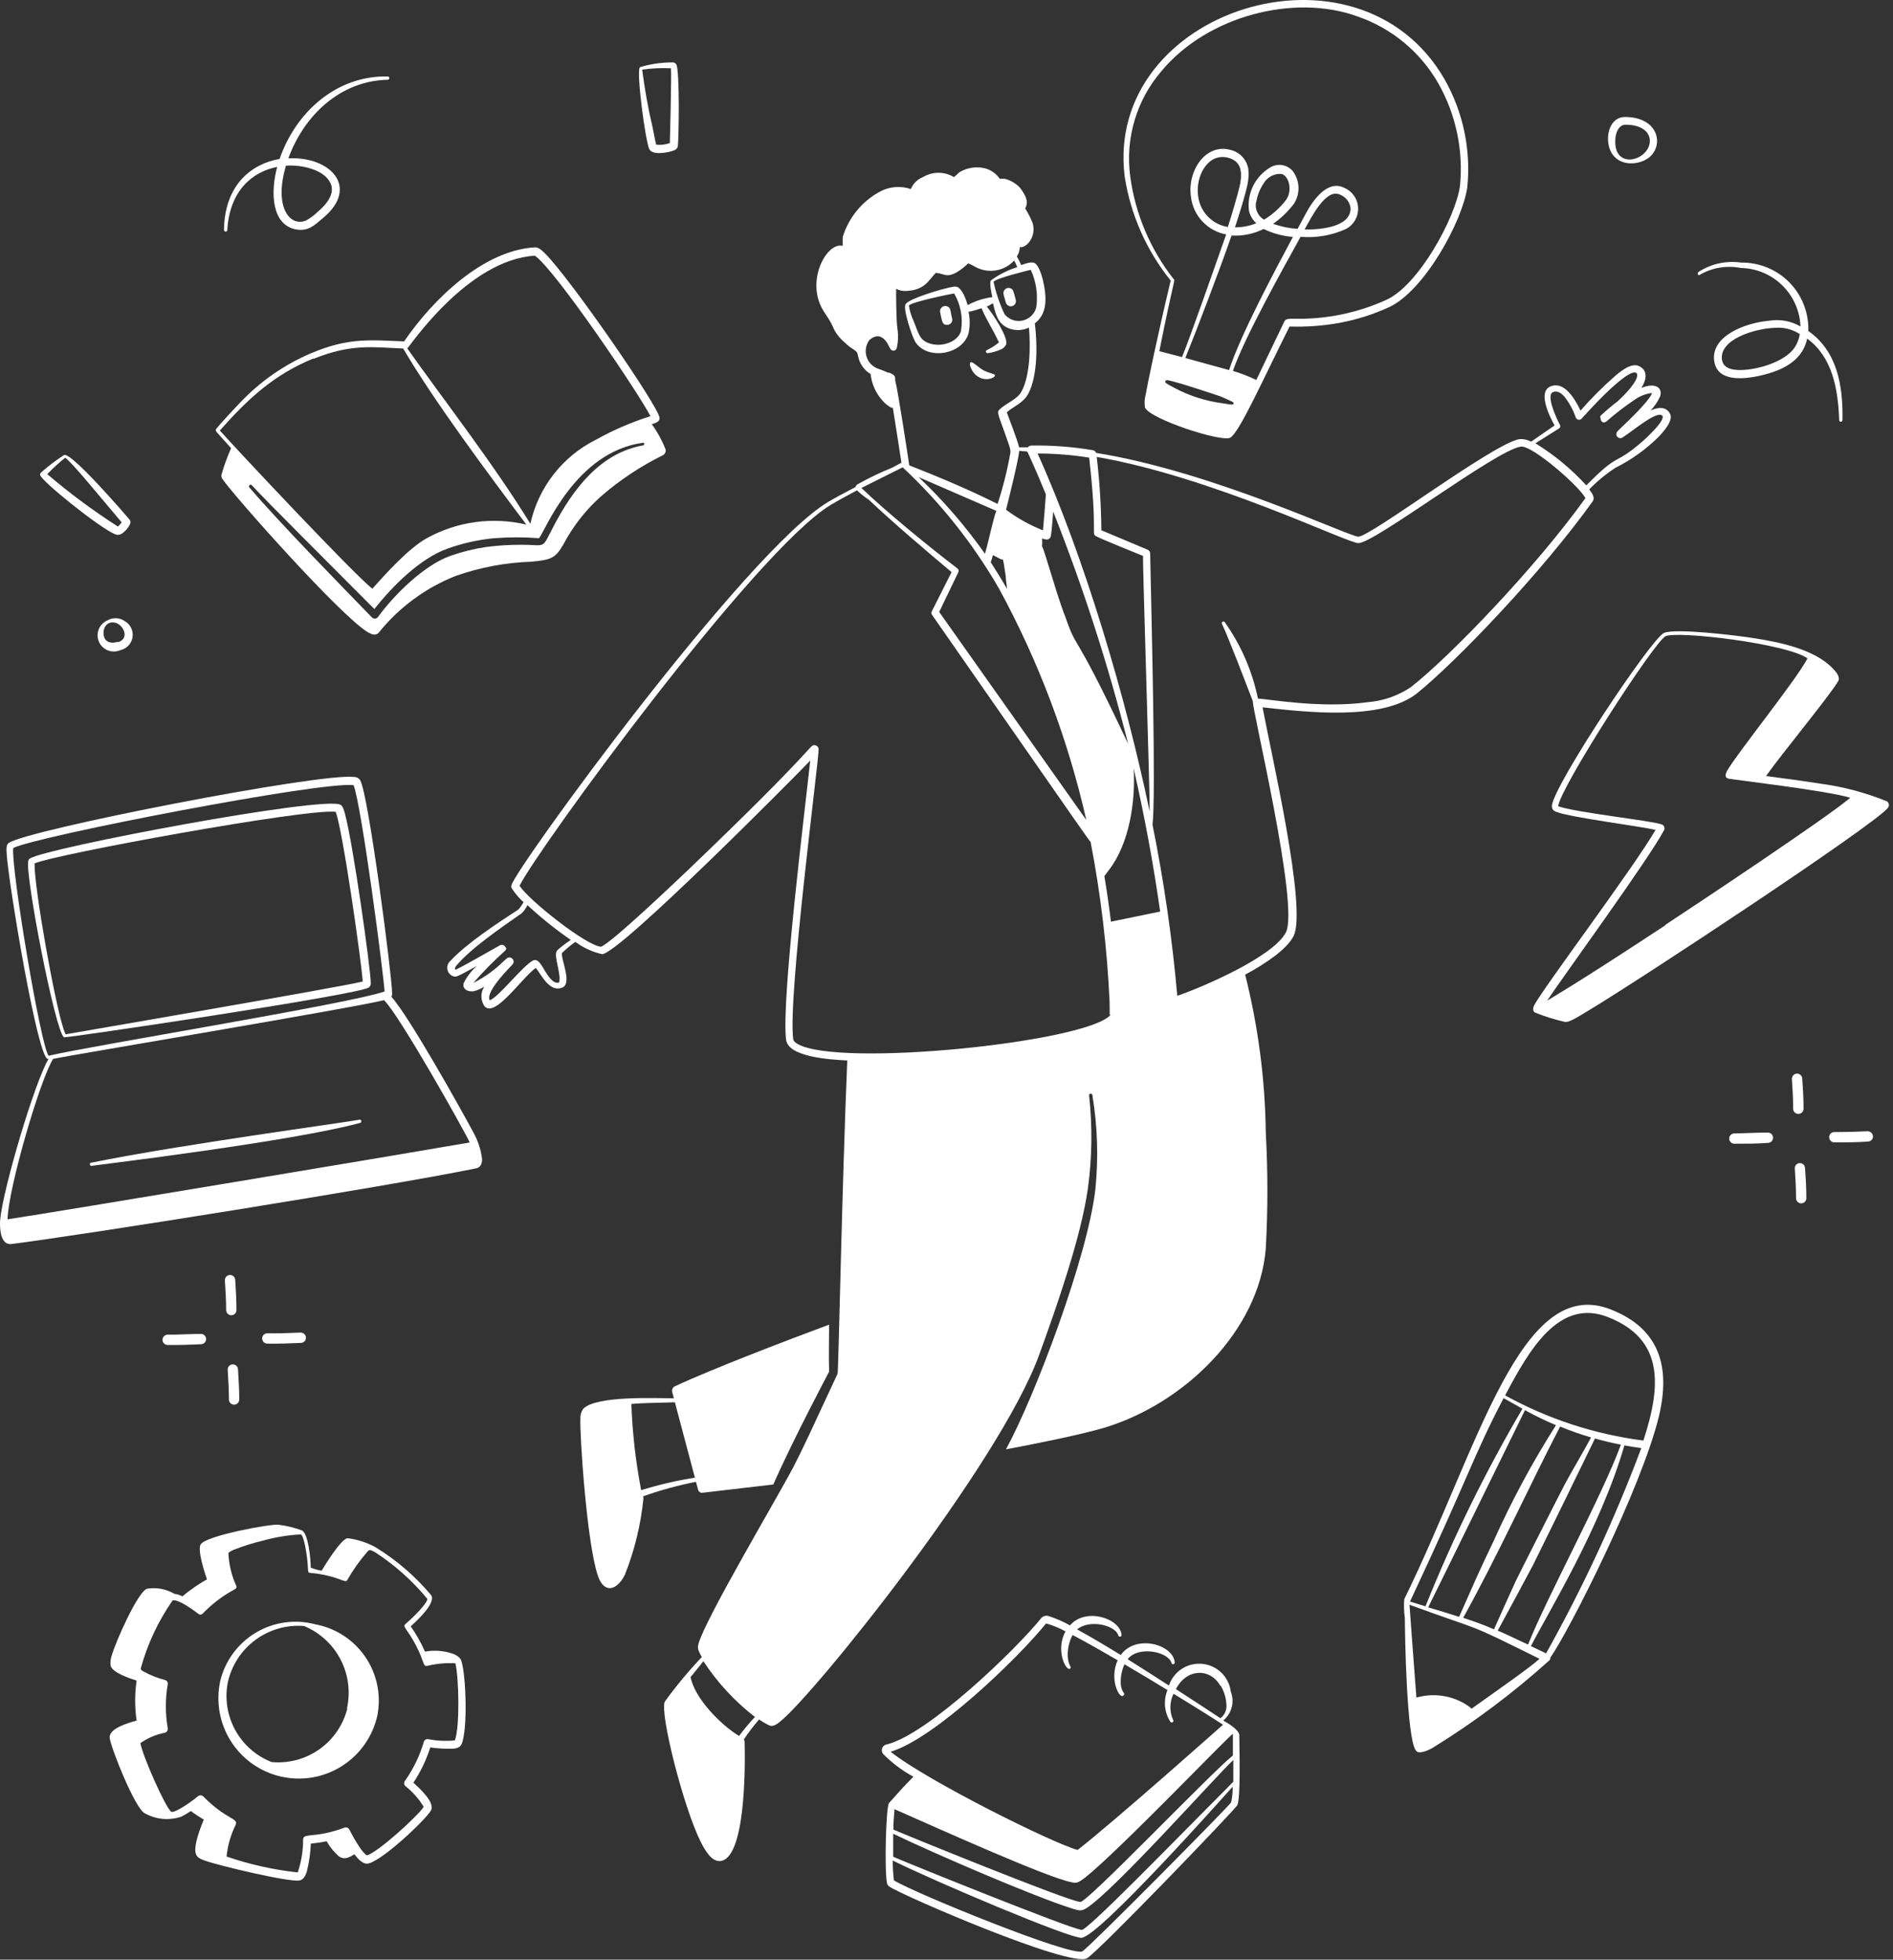 <?xml version="1.0" encoding="UTF-8"?> <svg xmlns="http://www.w3.org/2000/svg" width="367" height="380" viewBox="0 0 367 380" fill="none"><rect x="0" y="0" width="367" height="380" fill="#333333" stroke="none"/> <path d="M124.703 290.142C128.037 288.962 131.452 288.025 134.923 287.342L135.343 288.882C135.39 289.064 135.5 289.222 135.654 289.329C135.809 289.436 135.996 289.482 136.183 289.462L149.922 287.862C153.702 279.242 160.642 266.182 160.742 265.982C160.642 262.722 160.742 259.982 160.742 256.862C152.882 259.782 138.343 265.322 130.743 268.862C130.571 268.972 130.438 269.136 130.363 269.325C130.288 269.516 130.273 269.724 130.323 269.922C130.323 269.922 130.463 270.422 130.643 271.142C126.923 271.142 115.783 270.602 113.103 273.142C112.686 273.722 112.481 274.429 112.523 275.142C112.363 277.902 113.743 299.342 115.943 305.642C117.083 308.942 119.483 308.582 121.123 305.422C123.021 300.664 124.24 295.661 124.743 290.562C124.743 290.302 124.683 290.322 124.703 290.142ZM122.403 272.242C124.843 272.042 125.603 272.082 130.843 271.922C131.783 275.482 133.723 282.802 134.723 286.542C131.194 287.089 127.711 287.897 124.303 288.962C123.241 283.445 122.605 277.856 122.403 272.242Z" fill="white"></path> <path d="M308.783 97.202C309.283 96.502 308.643 95.602 308.103 94.902C309.633 93.329 311.33 91.927 313.163 90.722C316.258 89.18 319.086 87.155 321.543 84.722C322.563 83.662 324.483 81.482 323.763 80.202C323.043 78.922 321.763 78.842 320.023 79.582C320.776 78.791 321.393 77.878 321.843 76.882C322.403 75.322 321.083 74.062 318.223 75.222C319.263 73.562 319.503 71.822 317.743 70.982C316.323 70.302 314.243 71.922 313.043 72.982C310.686 75.041 308.474 77.26 306.423 79.622C305.163 76.982 303.163 73.942 300.663 74.902C298.163 75.862 300.103 80.162 301.383 82.502L296.843 85.642C296.156 85.272 295.381 85.099 294.603 85.142C289.443 86.022 265.743 104.062 263.343 104.062C261.503 104.062 235.223 91.462 212.503 87.822C212.459 87.686 212.378 87.565 212.268 87.473C212.158 87.381 212.024 87.322 211.883 87.302C207.919 86.626 203.903 86.325 199.883 86.402C199.761 86.41 199.643 86.445 199.536 86.504C199.428 86.562 199.336 86.644 199.263 86.742H197.583C197.183 85.122 195.703 81.382 195.183 79.942C196.543 78.762 198.423 78.162 199.403 76.262C201.203 72.742 201.123 66.622 200.623 62.702C202.883 60.982 202.943 58.222 202.423 55.402C202.223 54.262 201.603 51.682 200.643 51.042C200.103 50.682 198.963 51.042 197.983 51.402C197.003 49.122 197.003 50.162 197.403 49.242C197.59 48.818 197.698 48.364 197.723 47.902C198.783 48.222 200.983 46.102 200.223 43.302C199.824 42.3 199.336 41.336 198.763 40.422C199.043 39.742 199.643 38.922 197.763 36.422C196.953 35.549 195.901 34.936 194.743 34.662H193.823C193.159 33.699 192.184 32.993 191.063 32.662C189.37 32.23 187.573 32.482 186.063 33.362C185.663 33.662 185.343 34.062 184.943 34.342C184.038 33.793 183.001 33.503 181.943 33.503C180.884 33.503 179.848 33.793 178.943 34.342C178.413 34.55 177.931 34.862 177.526 35.261C177.121 35.66 176.799 36.136 176.583 36.662C175.603 36.324 174.563 36.194 173.53 36.28C172.498 36.366 171.493 36.666 170.583 37.162C167.128 39.035 164.543 42.187 163.383 45.942C163.351 46.508 163.351 47.076 163.383 47.642H163.163C160.163 47.202 156.343 54.322 159.403 59.862C159.763 60.522 160.223 61.142 160.663 61.862C161.943 63.862 161.443 64.462 164.303 66.902C165.143 67.622 165.283 67.562 165.803 68.002C166.323 68.442 166.123 68.222 166.423 69.342C166.586 70.002 166.879 70.623 167.284 71.169C167.69 71.714 168.199 72.174 168.783 72.522C168.996 74.478 169.83 76.315 171.163 77.762C171.584 78.235 172.078 78.639 172.623 78.962C172.77 79.045 172.934 79.093 173.103 79.102C173.703 82.822 174.443 87.662 174.763 89.722L172.983 90.682C170.654 91.619 168.39 92.708 166.203 93.942C166.031 94.061 165.91 94.239 165.863 94.442C163.743 95.562 161.743 96.622 160.603 97.302C144.723 106.722 99.623 168.822 99.163 171.662C99.112 171.825 99.112 171.999 99.163 172.162C99.809 173.194 100.597 174.129 101.503 174.942C101.224 175.452 100.888 175.927 100.503 176.362C96.503 178.982 90.503 182.882 87.283 186.362C87.057 186.564 86.887 186.821 86.791 187.107C86.695 187.394 86.675 187.701 86.734 187.997C86.792 188.294 86.927 188.57 87.125 188.801C87.323 189.029 87.578 189.202 87.863 189.302C88.463 189.502 88.563 189.442 92.463 187.302C91.391 188.242 90.514 189.384 89.883 190.662C89.623 191.762 90.623 192.402 91.883 192.202C92.592 192.016 93.267 191.719 93.883 191.322C93.522 191.879 93.33 192.529 93.33 193.192C93.33 193.856 93.522 194.505 93.883 195.062C95.883 197.582 101.123 189.642 103.883 187.682C105.003 189.102 106.523 192.422 108.943 191.542C111.043 190.762 108.743 186.142 108.943 184.802C109.756 184.021 110.626 183.299 111.543 182.642C113.086 183.785 114.85 184.597 116.723 185.022C120.023 185.022 154.463 150.262 157.083 147.482C156.143 156.322 151.403 194.262 152.403 201.642C152.863 204.982 160.883 205.462 164.263 205.642C163.243 229.642 162.563 266.002 162.383 266.382C157.083 277.802 155.643 280.922 153.863 284.382C150.623 290.582 136.983 313.462 135.443 318.662C135.223 319.482 135.203 319.802 136.063 321.322C133.486 324.032 131.094 326.912 128.903 329.942C127.803 331.942 132.523 350.582 135.863 357.182C136.623 358.662 137.863 360.942 139.523 360.884C144.523 360.702 144.503 342.742 144.363 337.722C144.362 337.567 144.305 337.419 144.203 337.302C145.109 335.949 146.098 334.654 147.163 333.422C147.799 333.861 148.467 334.247 149.163 334.582C149.843 334.882 150.603 334.362 151.163 333.902C157.823 328.662 193.743 283.902 201.443 262.782C204.943 253.142 209.603 239.822 210.923 230.382C211.73 224.414 211.804 218.369 211.143 212.382C211.143 212.297 211.176 212.216 211.236 212.156C211.296 212.096 211.378 212.062 211.463 212.062C211.548 212.062 211.63 212.096 211.69 212.156C211.75 212.216 211.783 212.297 211.783 212.382C212.784 218.402 212.979 224.53 212.363 230.602C210.883 243.702 200.543 271.002 195.023 281.042C199.783 280.162 209.463 278.242 214.143 276.842C229.743 272.102 244.143 257.962 245.403 242.082C245.811 234.601 245.811 227.104 245.403 219.622C245.268 209.294 243.926 199.017 241.403 189.002C245.643 186.702 249.523 184.002 250.783 181.522C253.483 176.222 246.343 145.722 244.783 137.162C253.323 138.102 267.863 139.802 274.643 134.502C282.403 128.262 299.163 110.702 308.783 97.202ZM143.283 336.622C139.683 334.442 134.643 329.262 133.883 325.202C134.703 324.162 135.563 323.202 136.363 322.122C139.073 326.259 142.453 329.916 146.363 332.942C145.264 334.107 144.236 335.336 143.283 336.622ZM302.283 83.062C302.386 82.996 302.461 82.893 302.49 82.774C302.519 82.655 302.503 82.529 302.443 82.422C301.743 81.122 299.643 76.542 301.103 76.022C301.943 75.702 302.683 76.222 303.303 76.922C304.25 78.123 304.986 79.475 305.483 80.922C305.519 81.04 305.588 81.145 305.681 81.227C305.773 81.309 305.886 81.364 306.006 81.386C306.128 81.409 306.253 81.398 306.37 81.355C306.484 81.312 306.586 81.238 306.663 81.142C308.663 78.922 313.343 73.862 315.983 72.502C317.983 71.462 318.463 73.382 313.563 77.862C312.438 78.72 311.356 79.635 310.323 80.602C310.266 80.681 310.234 80.775 310.234 80.872C310.234 80.969 310.266 81.064 310.323 81.142C310.323 81.662 310.743 82.242 311.463 81.702C313.201 80.176 315.039 78.766 316.963 77.482C317.944 76.785 319.086 76.344 320.283 76.202C319.683 78.042 314.103 83.042 313.623 83.602C313.471 83.739 313.378 83.929 313.364 84.133C313.353 84.337 313.419 84.538 313.553 84.693C313.688 84.847 313.876 84.944 314.079 84.96C314.284 84.977 314.486 84.913 314.643 84.782C316.863 83.342 320.743 79.982 322.083 80.482C323.423 80.982 319.443 84.702 318.443 85.582C312.703 90.562 314.183 87.362 307.543 94.122C304.653 90.956 301.334 88.209 297.683 85.962L302.283 83.062ZM215.383 178.722C215.043 175.962 214.623 172.982 214.103 169.882L214.963 168.742C218.963 163.602 220.163 155.422 219.783 149.002C221.923 158.382 223.623 167.602 224.923 176.762L215.383 178.722ZM185.643 110.242C180.383 106.242 171.923 99.342 167.003 94.622L175.003 90.622C182.35 97.484 188.638 105.397 193.663 114.102C201.348 128.219 207.048 143.328 210.603 159.002L182.083 118.662L185.803 110.942C185.853 110.823 185.863 110.692 185.834 110.567C185.806 110.441 185.739 110.328 185.643 110.242ZM199.163 87.562C199.283 87.782 200.663 90.722 202.763 95.862C202.763 96.082 202.383 101.082 202.203 102.842C199.65 101.83 197.243 100.485 195.043 98.842C195.483 97.102 197.463 89.202 197.603 87.422L199.163 87.562ZM192.063 109.042C192.203 108.682 192.343 108.202 192.503 107.642L193.843 108.342C194.603 108.842 194.303 107.322 194.983 111.722C194.983 112.462 195.183 113.282 195.223 114.182C194.303 112.522 193.163 110.742 192.083 109.042H192.063ZM190.943 107.362C187.164 102.003 182.863 97.032 178.103 92.522L193.163 99.062C192.583 100.442 191.743 104.662 190.963 107.362H190.943ZM206.323 119.082C204.323 113.622 202.783 107.522 202.023 105.922C202.068 105.423 202.068 104.921 202.023 104.422C202.313 104.53 202.614 104.597 202.923 104.622C203.116 104.624 203.303 104.557 203.45 104.432C203.598 104.307 203.694 104.133 203.723 103.942C203.883 103.282 204.143 99.942 204.183 99.202C210.001 113.891 214.858 128.943 218.723 144.262C207.423 120.222 209.163 127.182 206.343 119.082H206.323ZM222.863 157.262C218.303 135.402 210.283 108.142 201.163 87.942C204.513 87.944 207.856 88.212 211.163 88.742C212.863 103.942 211.443 103.422 212.583 104.022C213.723 104.622 220.583 107.382 221.603 107.802C221.503 109.342 222.943 153.382 222.883 157.262H222.863ZM199.843 52.322C200.886 54.597 201.253 57.124 200.903 59.602C200.739 60.233 200.406 60.806 199.936 61.258C199.466 61.71 198.881 62.022 198.244 62.161C197.61 62.3 196.946 62.26 196.331 62.045C195.716 61.829 195.174 61.447 194.763 60.942C193.808 58.932 193.091 56.818 192.623 54.642C193.163 53.942 198.923 52.542 199.843 52.322ZM172.323 72.322C171.593 71.989 170.844 71.696 170.083 71.442C169.571 71.232 169.116 70.907 168.75 70.494C168.383 70.08 168.116 69.588 167.97 69.055C167.823 68.522 167.799 67.963 167.903 67.419C168.006 66.877 168.231 66.364 168.563 65.922C169.823 64.862 170.963 64.922 172.003 66.502C172.663 67.722 172.643 67.822 172.943 67.942C173.03 67.98 173.123 67.999 173.216 67.998C173.31 67.997 173.403 67.976 173.488 67.936C173.573 67.897 173.65 67.839 173.71 67.767C173.771 67.696 173.816 67.613 173.843 67.522C174.139 66.27 174.186 64.972 173.983 63.702C173.743 62.322 173.703 56.202 173.743 56.002C174.328 56.31 174.983 56.455 175.643 56.422C179.263 56.282 179.983 54.422 181.423 52.902C183.083 53.062 183.423 53.862 185.303 52.902C186.183 52.401 186.991 51.782 187.703 51.062C188.278 51.297 188.833 51.578 189.363 51.902C190.561 52.478 191.913 52.656 193.219 52.407C194.526 52.159 195.719 51.498 196.623 50.522C196.843 50.942 197.043 51.362 197.223 51.802C195.384 52.373 193.654 53.244 192.103 54.382C191.763 54.802 192.263 57.082 192.383 57.622C190.708 57.833 189.086 58.355 187.603 59.162C187.303 58.122 186.643 56.182 185.603 55.642C185.29 55.546 184.956 55.546 184.643 55.642C182.843 55.922 176.383 57.862 175.603 58.922C174.923 59.662 176.863 65.382 177.463 66.322C179.763 69.882 186.503 68.842 187.763 64.682C188.074 63.286 188.074 61.838 187.763 60.442C188.343 60.442 190.083 59.822 190.283 59.762C191.663 62.862 192.063 63.042 193.663 66.382C193.443 66.562 193.083 66.862 192.783 67.062C191.363 68.002 191.063 67.842 191.143 68.242C191.166 68.321 191.218 68.39 191.288 68.434C191.358 68.478 191.441 68.495 191.523 68.482C192.363 68.362 193.183 68.134 193.963 67.802C194.43 67.628 194.814 67.285 195.043 66.842C195.603 65.582 192.503 60.842 191.283 59.422C191.523 59.422 192.083 59.022 192.503 58.802C193.063 61.042 193.443 62.802 195.603 63.682C196.228 63.918 196.893 64.025 197.559 63.998C198.226 63.97 198.879 63.808 199.483 63.522C199.803 67.042 199.743 72.762 198.063 75.882C197.203 77.502 195.083 78.122 193.723 79.462C193.323 79.842 193.583 80.382 193.723 80.962C195.943 87.142 195.983 87.122 195.863 87.922C195.274 91.242 194.453 94.517 193.403 97.722C192.903 97.502 187.283 94.522 176.283 90.242C175.943 87.982 174.123 75.922 173.543 73.702C173.583 72.922 173.483 72.742 172.323 72.222V72.322ZM186.323 64.162C185.683 66.342 182.663 67.282 180.503 66.682C178.343 66.082 178.203 64.982 177.183 62.382C176.704 61.389 176.374 60.331 176.203 59.242C176.863 58.522 184.083 57.042 184.983 56.902C186.244 59.062 186.719 61.592 186.323 64.062V64.162ZM108.063 184.242C107.303 184.982 108.323 187.402 108.483 189.502C108.483 189.682 108.483 190.462 108.363 190.522C107.263 190.882 106.243 189.222 105.623 188.222C105.003 187.222 104.383 185.862 103.403 186.222C101.403 187.162 96.763 193.322 94.943 193.962C94.023 192.202 99.283 187.182 99.463 186.902C99.54 186.774 99.58 186.625 99.58 186.477C99.579 186.327 99.537 186.179 99.459 186.052C99.38 185.924 99.268 185.821 99.135 185.75C99.002 185.682 98.852 185.652 98.703 185.662C98.343 185.662 98.103 185.982 97.543 186.482C95.839 188.144 93.89 189.534 91.763 190.602C93.691 188.389 95.755 186.299 97.943 184.342C98.051 184.23 98.127 184.092 98.163 183.942C98.163 183.942 97.743 182.882 96.923 183.302C95.763 183.942 90.123 187.202 88.343 188.042C88.103 187.882 88.243 187.642 88.343 187.402C91.163 183.942 97.363 179.742 101.163 177.082C101.609 176.622 101.98 176.097 102.263 175.522C104.895 177.97 107.702 180.224 110.663 182.262C109.751 182.861 108.882 183.522 108.063 184.242ZM154.603 202.422C154.163 202.142 153.843 201.882 153.783 201.522C152.683 193.362 158.803 147.122 158.703 145.302C158.703 145.195 158.681 145.09 158.639 144.991C158.599 144.893 158.538 144.804 158.461 144.729C158.384 144.655 158.294 144.596 158.194 144.557C158.096 144.518 157.99 144.5 157.883 144.502C156.863 144.502 158.663 144.502 133.183 168.902C131.503 170.482 118.663 182.762 116.523 183.582C113.583 183.362 102.523 174.542 100.723 171.762C104.203 164.722 146.403 106.802 161.003 97.942C162.123 97.262 164.043 96.202 166.143 95.082C166.87 95.767 167.651 96.389 168.483 96.942C173.123 101.342 179.583 106.822 184.483 110.942L180.663 118.522C180.604 118.622 180.574 118.736 180.574 118.852C180.574 118.968 180.604 119.082 180.663 119.182C211.683 163.682 211.223 163.182 211.423 163.182C213.411 173.465 214.648 183.879 215.123 194.342C215.123 197.162 215.123 196.922 215.243 196.722C215.363 196.522 215.243 196.862 215.243 196.862C210.403 202.142 162.503 207.062 154.603 202.422ZM265.163 136.162C256.103 137.422 245.863 135.542 243.883 135.462C242.783 130.13 240.59 125.085 237.443 120.642C237.394 120.577 237.324 120.533 237.244 120.518C237.166 120.504 237.084 120.519 237.016 120.562C236.948 120.605 236.898 120.672 236.876 120.75C236.856 120.828 236.864 120.911 236.903 120.982C238.063 123.342 241.943 133.522 242.903 136.002C242.603 136.962 251.943 175.582 249.303 180.782C246.943 185.482 233.203 191.402 228.243 193.102C227.263 181.967 225.659 170.897 223.443 159.942C224.123 154.182 223.243 119.942 222.983 107.282C222.974 107.135 222.926 106.993 222.841 106.873C222.756 106.752 222.639 106.659 222.503 106.602L213.523 102.822C213.483 98.069 213.181 93.322 212.623 88.602C235.043 92.482 261.163 105.302 263.343 105.322C266.503 105.322 289.983 87.322 294.843 86.602C297.003 86.262 306.283 94.362 307.363 96.602C297.883 109.842 281.223 127.242 273.503 133.262C271.016 134.925 268.144 135.923 265.163 136.162Z" fill="white"></path> <path d="M184.263 60.162C184.237 60.031 184.188 59.906 184.114 59.794C184.041 59.682 183.946 59.586 183.836 59.51C183.724 59.435 183.601 59.383 183.469 59.355C183.339 59.328 183.204 59.327 183.072 59.352C182.941 59.377 182.816 59.428 182.704 59.501C182.592 59.574 182.496 59.669 182.421 59.779C182.346 59.89 182.292 60.014 182.266 60.145C182.239 60.276 182.237 60.411 182.263 60.542C182.663 62.542 182.743 63.002 183.623 63.002C183.789 63.002 183.952 62.962 184.099 62.883C184.246 62.804 184.371 62.69 184.461 62.551C184.552 62.412 184.608 62.253 184.623 62.087C184.636 61.921 184.609 61.754 184.543 61.602C184.483 61.282 184.303 60.342 184.263 60.162ZM190.383 73.402C191.683 73.782 192.923 73.162 192.883 72.842C192.843 72.522 192.883 72.682 191.123 72.022C189.943 71.582 188.643 70.022 188.183 70.262C187.723 70.502 188.423 71.782 188.583 72.022C189.011 72.671 189.644 73.157 190.383 73.402ZM226.963 54.402C224.343 65.382 222.423 74.702 222.103 76.562C221.889 77.371 221.849 78.216 221.983 79.042C223.043 81.302 236.743 85.762 238.483 84.882C240.223 84.002 244.743 73.822 250.003 63.322C253.224 63.425 256.449 63.19 259.623 62.622C262.964 62.009 266.216 60.981 269.303 59.562C276.063 56.442 283.463 43.082 284.463 36.362C285.212 29.066 283.668 21.718 280.043 15.342C263.263 -13.758 214.043 1.902 218.043 34.222C219.184 41.617 222.263 48.58 226.963 54.402ZM239.163 78.222C239.163 78.542 238.803 78.502 237.163 78.222C233.808 77.801 230.559 76.763 227.583 75.162C226.183 74.402 225.803 74.242 225.943 73.902C226.083 73.562 226.383 73.682 228.543 74.282C228.743 74.282 234.942 76.282 236.722 76.902C239.022 77.942 239.163 77.942 239.163 78.222ZM238.803 45.682C240.937 45.793 243.066 45.352 244.983 44.402C246.763 45.265 248.689 45.787 250.663 45.942C247.303 52.202 240.483 64.962 238.283 71.762L229.802 69.422C231.802 64.502 236.223 52.982 238.763 45.682H238.803ZM238.102 44.022C236.609 43.797 235.231 43.087 234.181 42.004C233.129 40.92 232.463 39.521 232.283 38.022C231.723 34.022 234.283 29.542 238.143 30.602C240.563 31.262 240.863 33.182 240.443 35.602C240.083 37.362 238.783 41.782 238.063 43.942L238.102 44.022ZM243.543 39.222C243.756 37.913 244.248 36.665 244.983 35.562C245.332 34.961 245.844 34.469 246.459 34.144C247.074 33.819 247.768 33.673 248.463 33.722C249.943 34.162 250.583 36.962 249.363 38.722C248.189 40.278 246.731 41.595 245.063 42.602C244.488 42.265 244.031 41.761 243.752 41.157C243.474 40.553 243.386 39.877 243.503 39.222H243.543ZM225.163 13.802C234.123 3.022 250.983 -1.258 263.163 3.182C269.779 5.453 275.344 10.052 278.823 16.122C282.271 22.189 283.746 29.179 283.043 36.122C282.123 42.342 275.043 55.262 268.823 58.122C263.136 60.716 256.931 61.975 250.683 61.802C250.003 61.802 249.283 61.802 249.023 62.282C247.843 64.682 245.683 69.322 243.563 73.682C242.097 72.975 240.581 72.386 239.023 71.922C241.343 65.282 248.663 52.242 252.143 45.922C255.157 46.18 258.189 45.657 260.943 44.402C261.686 44.01 262.303 43.415 262.721 42.685C263.137 41.955 263.339 41.121 263.299 40.281C263.259 39.441 262.979 38.63 262.496 37.943C262.011 37.256 261.341 36.721 260.563 36.402C257.463 34.882 254.683 38.522 253.063 41.582C252.623 42.382 252.123 43.322 251.563 44.382C249.944 44.276 248.349 43.946 246.823 43.402C248.343 42.333 249.692 41.038 250.823 39.562C251.456 38.606 251.776 37.477 251.741 36.33C251.704 35.184 251.314 34.077 250.623 33.162C250.079 32.531 249.324 32.12 248.499 32.006C247.674 31.892 246.836 32.082 246.143 32.542C244.741 33.403 243.619 34.649 242.909 36.132C242.201 37.615 241.934 39.272 242.143 40.902C242.359 41.822 242.856 42.654 243.563 43.282C242.251 43.825 240.843 44.098 239.423 44.082C240.223 41.722 241.523 37.462 241.863 35.722C242.076 34.73 242.123 33.71 242.003 32.702C241.848 31.837 241.446 31.035 240.846 30.393C240.248 29.751 239.474 29.296 238.623 29.082C233.763 27.702 230.183 33.082 230.883 38.102C231.079 39.901 231.852 41.588 233.084 42.914C234.316 44.24 235.942 45.133 237.722 45.462C235.162 52.662 231.163 64.282 229.163 69.242L224.763 68.102C227.583 53.942 227.922 54.282 227.522 54.102C222.977 48.308 220.071 41.402 219.103 34.102C218.631 30.482 218.928 26.804 219.971 23.307C221.014 19.809 222.784 16.571 225.163 13.802ZM252.923 44.502C254.323 41.962 257.123 36.402 259.843 37.762C260.386 37.981 260.861 38.345 261.212 38.814C261.566 39.282 261.783 39.838 261.843 40.422C261.803 43.942 256.323 44.562 252.843 44.502H252.923ZM329.483 53.322C331.892 51.905 334.739 51.421 337.483 51.962C340.496 52.016 343.374 53.221 345.528 55.329C347.683 57.438 348.944 60.29 349.061 63.302C347.25 62.251 345.131 61.855 343.063 62.182C338.043 62.622 331.483 65.342 332.363 70.182C333.083 74.182 338.363 73.642 342.363 72.562C346.363 71.482 349.541 69.522 350.363 65.662C355.221 69.202 356.363 75.402 356.563 81.462C356.563 81.547 356.595 81.628 356.657 81.688C356.715 81.748 356.799 81.782 356.883 81.782C356.966 81.782 357.05 81.748 357.108 81.688C357.17 81.628 357.203 81.547 357.203 81.462C357.341 74.682 356.123 68.042 350.581 64.182C350.639 62.446 350.341 60.716 349.712 59.097C349.083 57.478 348.126 56.005 346.912 54.765C345.694 53.525 344.237 52.545 342.631 51.885C341.024 51.224 339.299 50.897 337.563 50.922C334.786 50.517 331.956 51.097 329.563 52.562C328.823 52.922 329.163 53.462 329.483 53.322ZM347.723 67.662C345.463 70.622 339.063 72.162 336.103 71.662C335.003 71.482 334.103 71.022 333.863 69.882C333.143 65.882 340.043 63.702 344.163 63.562C345.839 63.433 347.512 63.862 348.923 64.782C348.77 65.828 348.359 66.818 347.723 67.662ZM320.323 29.942C322.463 27.302 321.023 22.702 315.043 22.682C312.723 22.682 311.603 25.042 311.763 27.302C312.123 32.682 318.183 32.522 320.323 29.942ZM313.163 27.202C313.163 25.882 313.783 24.162 315.163 24.182C318.383 24.182 319.863 25.682 319.863 27.342C319.783 31.122 312.903 33.082 313.163 27.202ZM312.343 253.942C294.763 246.922 286.603 280.902 272.243 310.102C272.151 311.329 272.192 312.564 272.363 313.782C272.363 316.842 272.703 337.102 274.483 339.402C274.963 340.322 276.983 339.402 277.923 338.822C285.906 333.881 293.429 328.23 300.403 321.942C300.463 321.874 300.506 321.796 300.534 321.709C300.561 321.622 300.571 321.532 300.563 321.442C304.283 316.142 318.223 288.542 321.603 274.702C323.963 264.902 321.623 257.602 312.343 253.942ZM318.623 279.342C309.211 278.136 300.111 275.164 291.803 270.582C296.483 261.722 302.263 251.622 311.803 255.422C322.423 259.642 322.203 268.382 318.623 279.282V279.342ZM285.343 331.342C284.728 330.827 284.057 330.384 283.343 330.022C280.639 328.649 277.517 328.347 274.603 329.182C274.403 326.802 273.263 311.322 273.263 311.182C288.243 316.662 283.623 314.282 298.463 321.662C296.903 323.142 291.043 327.242 285.343 331.302V331.342ZM295.663 273.462C297.612 274.527 299.616 275.496 301.663 276.362C297.077 283.562 293.028 291.09 289.543 298.882C286.183 305.902 286.303 305.862 282.883 313.522C280.883 312.882 278.883 312.282 276.883 311.682C279.043 307.382 294.403 275.942 295.663 273.422V273.462ZM283.663 313.722C290.163 302.062 296.783 287.562 302.463 276.622C304.463 277.462 306.463 278.142 308.463 278.742C307.403 280.742 304.303 286.062 303.483 287.602C302.663 289.142 294.443 305.342 293.863 306.582C292.943 308.582 290.423 314.162 289.643 315.942C287.603 315.042 285.643 314.362 283.583 313.682L283.663 313.722ZM290.363 316.202C291.583 313.982 296.603 304.662 297.223 303.462C298.163 301.602 308.643 280.182 309.223 278.942C311.063 279.462 313.003 279.902 314.243 280.142C310.583 290.142 300.043 309.402 296.243 318.902C292.783 317.282 292.003 316.882 290.283 316.162L290.363 316.202ZM291.583 271.162L295.163 273.162C287.948 285.449 281.664 298.257 276.363 311.482L273.363 310.562C284.983 285.802 285.523 282.562 291.503 271.122L291.583 271.162ZM299.823 320.642L296.803 319.202C300.063 312.802 310.263 296.382 314.923 280.282C316.043 280.482 317.143 280.662 318.203 280.802C313.063 294.516 306.892 307.821 299.743 320.602L299.823 320.642ZM237.163 333.622C237.959 332.962 238.529 332.069 238.791 331.067C239.052 330.065 238.994 329.007 238.623 328.042C238.452 326.649 237.814 325.354 236.811 324.372C235.808 323.39 234.499 322.779 233.102 322.641C231.706 322.501 230.303 322.84 229.126 323.604C227.948 324.367 227.064 325.51 226.623 326.842C224.063 325.182 221.283 323.422 218.623 321.742C220.623 319.082 226.503 320.262 227.103 322.442C227.116 322.527 227.162 322.604 227.231 322.654C227.301 322.704 227.388 322.725 227.472 322.712C227.557 322.699 227.632 322.652 227.684 322.584C227.734 322.514 227.756 322.427 227.743 322.342C227.443 318.862 220.203 316.822 217.283 320.922C214.703 319.342 211.503 317.422 208.823 315.962C211.123 313.962 216.263 315.082 216.823 317.162C216.849 317.234 216.899 317.292 216.966 317.33C217.031 317.367 217.109 317.38 217.183 317.365C217.257 317.35 217.324 317.31 217.372 317.25C217.419 317.192 217.444 317.117 217.443 317.042C217.183 313.802 210.482 311.622 207.442 315.182C206.169 314.469 204.829 313.879 203.443 313.422C203.189 313.317 202.911 313.287 202.641 313.337C202.371 313.387 202.121 313.514 201.923 313.702C196.863 320.002 179.803 336.362 171.923 338.262C171.724 338.292 171.537 338.374 171.381 338.499C171.224 338.624 171.104 338.787 171.031 338.974C170.957 339.161 170.934 339.364 170.964 339.561C170.996 339.759 171.077 339.945 171.203 340.102C172.932 341.859 174.914 343.349 177.083 344.522C175.083 346.522 173.523 348.322 172.363 349.622C171.763 350.262 171.442 362.502 171.962 365.204C172.039 365.466 172.211 365.695 172.442 365.844C174.962 367.564 207.423 381.604 210.743 379.724C212.963 378.462 239.463 350.882 239.883 350.042C240.523 348.722 240.303 339.922 240.263 336.402C240.103 335.342 238.123 334.202 237.163 333.622ZM173.163 360.044V355.582C181.463 359.582 200.463 367.742 207.663 370.022C209.503 370.622 209.663 370.542 210.623 370.022C216.123 366.502 235.543 344.622 239.103 341.282V345.502C228.303 356.324 209.963 375.284 209.623 374.204C207.643 374.084 174.883 360.844 173.163 360.044ZM236.663 326.882C237.381 328.094 237.768 329.474 237.783 330.882C237.776 331.33 237.666 331.77 237.461 332.17C237.256 332.569 236.963 332.916 236.603 333.182C234.923 332.062 231.743 329.982 227.983 327.542C230.043 323.482 234.623 323.422 236.583 326.882H236.663ZM172.663 339.682C181.183 337.162 197.363 321.562 202.803 314.802C204.111 315.167 205.374 315.684 206.563 316.342C204.563 320.062 206.703 324.142 207.463 323.562C207.883 323.242 207.123 323.122 207.003 321.162C206.951 319.73 207.276 318.31 207.943 317.042C210.703 318.482 213.943 320.362 216.683 321.942C215.003 325.682 217.022 329.382 217.722 328.842C218.422 328.302 217.403 328.422 217.283 326.462C217.234 325.177 217.479 323.897 218.003 322.722C220.823 324.382 223.702 326.102 226.342 327.722C225.936 328.719 225.774 329.799 225.871 330.87C225.969 331.942 226.323 332.976 226.903 333.882C226.929 333.916 226.961 333.945 226.999 333.967C227.036 333.987 227.077 334.002 227.119 334.007C227.162 334.012 227.206 334.01 227.248 333.999C227.289 333.987 227.328 333.969 227.363 333.942C227.396 333.916 227.426 333.884 227.446 333.845C227.468 333.809 227.483 333.767 227.488 333.724C227.492 333.682 227.491 333.639 227.479 333.597C227.468 333.556 227.449 333.516 227.423 333.482C227.063 332.687 226.886 331.822 226.903 330.95C226.919 330.079 227.131 329.222 227.522 328.442C232.182 331.282 235.943 333.662 237.103 334.442C236.883 334.642 216.023 353.202 208.923 358.724C204.263 357.502 179.803 345.362 172.663 339.682ZM173.423 350.822C182.483 354.822 203.063 364.102 207.803 365.004C208.623 365.164 208.943 365.222 210.503 363.982C217.163 358.644 238.823 335.982 239.023 336.222C239.032 336.282 239.032 336.342 239.023 336.402V340.402C234.563 343.982 209.763 370.022 209.363 368.782C207.363 368.782 174.863 355.524 173.203 354.782C173.163 353.942 173.343 351.702 173.423 350.822ZM209.843 378.382C207.843 379.524 177.383 367.142 173.303 364.622C173.149 363.346 173.076 362.066 173.083 360.782C181.843 365.102 207.323 375.862 209.663 375.764C213.083 375.582 237.263 348.362 238.983 346.462C239.003 347.484 238.901 348.504 238.683 349.502C238.343 350.162 211.163 377.644 209.843 378.382ZM44.142 265.642C44.282 267.782 44.382 269.642 44.382 271.382C44.382 271.647 44.487 271.902 44.675 272.089C44.862 272.277 45.116 272.382 45.382 272.382C45.647 272.382 45.901 272.277 46.089 272.089C46.276 271.902 46.382 271.647 46.382 271.382C46.382 269.522 46.282 267.682 46.142 265.502C46.123 265.237 46 264.99 45.799 264.816C45.599 264.64 45.337 264.554 45.072 264.572C44.806 264.59 44.56 264.714 44.385 264.914C44.211 265.116 44.123 265.377 44.142 265.642ZM348.883 225.542C348.752 225.55 348.624 225.584 348.504 225.641C348.388 225.699 348.283 225.779 348.199 225.879C348.112 225.977 348.046 226.092 348.006 226.216C347.966 226.341 347.952 226.472 347.963 226.602C348.083 228.442 348.203 230.422 348.203 232.342C348.203 232.607 348.308 232.862 348.497 233.049C348.683 233.237 348.937 233.342 349.203 233.342C349.468 233.342 349.723 233.237 349.908 233.049C350.097 232.862 350.203 232.607 350.203 232.342C350.203 230.342 350.083 228.342 349.941 226.462C349.933 226.332 349.901 226.204 349.843 226.087C349.784 225.969 349.704 225.864 349.606 225.779C349.508 225.692 349.392 225.627 349.268 225.587C349.144 225.547 349.013 225.53 348.883 225.542ZM38.962 260.662C39.227 260.662 39.481 260.557 39.669 260.369C39.856 260.182 39.962 259.927 39.962 259.662C39.962 259.397 39.856 259.142 39.669 258.956C39.481 258.767 39.227 258.662 38.962 258.662C36.542 258.662 34.522 258.842 32.522 258.802C32.255 258.802 31.998 258.907 31.808 259.094C31.617 259.281 31.507 259.536 31.502 259.802C31.502 260.067 31.607 260.322 31.794 260.509C31.982 260.697 32.236 260.802 32.502 260.802C34.562 260.842 36.822 260.762 38.962 260.662ZM342.683 219.622C340.283 219.622 338.263 219.762 336.243 219.782C335.977 219.782 335.723 219.887 335.536 220.076C335.348 220.262 335.243 220.517 335.243 220.782C335.243 221.047 335.348 221.302 335.536 221.489C335.723 221.677 335.977 221.782 336.243 221.782C338.403 221.782 340.643 221.782 342.803 221.622C343.068 221.605 343.316 221.485 343.492 221.287C343.668 221.089 343.757 220.827 343.743 220.562C343.726 220.297 343.606 220.049 343.408 219.872C343.208 219.696 342.948 219.605 342.683 219.622ZM43.602 248.302C43.722 250.142 43.842 252.122 43.842 254.042C43.847 254.305 43.954 254.557 44.14 254.744C44.327 254.93 44.578 255.037 44.842 255.042C45.107 255.042 45.361 254.937 45.549 254.749C45.736 254.562 45.842 254.307 45.842 254.042C45.842 252.042 45.722 250.042 45.602 248.162C45.583 247.897 45.46 247.65 45.259 247.476C45.059 247.301 44.797 247.214 44.532 247.232C44.267 247.25 44.02 247.374 43.845 247.574C43.67 247.776 43.583 248.037 43.602 248.302ZM349.661 215.002C349.661 213.002 349.541 211.002 349.403 209.122C349.384 208.857 349.261 208.61 349.061 208.436C348.861 208.261 348.599 208.174 348.333 208.192C348.068 208.21 347.821 208.334 347.646 208.534C347.472 208.736 347.384 208.997 347.403 209.262C347.523 211.102 347.643 213.082 347.643 215.002C347.643 215.267 347.748 215.522 347.937 215.709C348.123 215.897 348.377 216.002 348.643 216.002C348.908 216.002 349.166 215.897 349.355 215.71C349.548 215.524 349.657 215.269 349.661 215.002ZM58.362 260.402C58.493 260.397 58.622 260.365 58.741 260.31C58.861 260.256 58.968 260.177 59.057 260.081C59.147 259.984 59.216 259.872 59.261 259.747C59.306 259.624 59.327 259.494 59.322 259.362C59.301 259.101 59.183 258.856 58.99 258.677C58.797 258.501 58.544 258.402 58.282 258.402C55.862 258.502 53.842 258.582 51.822 258.542C51.556 258.542 51.302 258.647 51.114 258.836C50.927 259.022 50.822 259.277 50.822 259.542C50.822 259.807 50.927 260.062 51.114 260.249C51.302 260.437 51.556 260.542 51.822 260.542C53.962 260.582 56.202 260.502 58.362 260.402ZM362.083 219.362C360.083 219.462 357.861 219.522 355.643 219.522C355.512 219.517 355.381 219.539 355.253 219.585C355.13 219.632 355.021 219.704 354.923 219.794C354.828 219.885 354.752 219.996 354.701 220.117C354.65 220.239 354.621 220.37 354.621 220.502C354.621 220.769 354.726 221.025 354.915 221.217C355.101 221.407 355.355 221.517 355.621 221.522C357.901 221.522 359.741 221.522 362.163 221.362C362.293 221.357 362.421 221.325 362.541 221.27C362.661 221.216 362.77 221.137 362.857 221.041C362.948 220.944 363.017 220.832 363.061 220.707C363.108 220.584 363.126 220.454 363.123 220.322C363.097 220.062 362.977 219.821 362.784 219.644C362.595 219.465 362.344 219.365 362.083 219.362ZM12.402 201.142C12.662 201.342 69.062 192.982 71.482 191.502C71.616 191.404 71.723 191.274 71.793 191.124C71.862 190.974 71.893 190.807 71.882 190.642C71.882 188.062 68.502 163.842 66.882 157.802C66.682 157.062 66.482 156.322 66.022 156.062C62.962 154.222 9.042 164.382 5.822 166.462C5.734 166.514 5.659 166.584 5.6 166.665C5.542 166.749 5.501 166.842 5.482 166.942C4.802 169.362 10.662 199.942 12.402 201.142ZM6.702 167.422C10.542 165.682 59.482 156.722 65.082 157.422C66.442 160.922 70.082 186.562 70.322 190.322C67.542 191.142 13.162 200.482 12.962 200.522C12.762 200.562 12.742 200.802 12.322 199.542C10.562 194.262 6.602 171.942 6.702 167.422Z" fill="white"></path> <path d="M75.882 193.282C75.99 193.08 76.039 192.85 76.022 192.622C76.022 189.442 71.462 154.142 69.842 151.322C69.715 151.114 69.535 150.943 69.321 150.827C69.106 150.711 68.865 150.654 68.622 150.662C61.922 149.842 5.402 160.882 1.682 163.462C1.162 163.822 1.242 164.722 1.302 165.682C1.622 170.942 7.302 205.542 9.302 205.342C9.522 205.342 9.442 205.182 8.922 206.242C5.802 212.662 -0.118 233.222 0.002 237.362C0.002 239.102 0.402 241.362 2.122 241.242C14.462 239.722 74.962 230.122 92.362 226.542C93.042 226.402 93.482 225.782 93.462 224.762C93.256 223.062 92.741 221.415 91.942 219.902C89.502 215.322 79.382 197.182 75.882 193.282ZM9.422 204.722C7.862 202.722 2.122 168.262 2.562 164.442C6.962 162.162 62.722 151.382 68.562 152.262C70.162 156.662 74.302 188.442 74.562 192.262C67.482 194.702 18.462 202.622 9.422 204.722ZM10.302 205.322C11.982 204.902 69.202 195.322 74.442 193.942C77.302 196.602 90.222 219.582 91.062 221.542C79.582 223.542 11.482 234.922 1.462 236.442C1.602 230.382 7.822 209.202 10.302 205.322Z" fill="white"></path> <path d="M17.823 226.062C19.563 225.802 56.483 221.362 69.823 217.742C69.905 217.721 69.975 217.667 70.019 217.595C70.062 217.522 70.074 217.434 70.053 217.352C70.031 217.27 69.979 217.199 69.905 217.157C69.832 217.114 69.745 217.101 69.663 217.122C67.043 217.662 35.083 221.922 17.783 225.442C17.735 225.434 17.686 225.435 17.639 225.449C17.593 225.462 17.549 225.485 17.513 225.519C17.477 225.55 17.448 225.59 17.43 225.635C17.412 225.681 17.404 225.729 17.407 225.777C17.41 225.825 17.424 225.874 17.448 225.915C17.472 225.957 17.506 225.994 17.546 226.02C17.586 226.049 17.631 226.067 17.68 226.074C17.727 226.081 17.776 226.077 17.823 226.062ZM44.803 86.902C44.056 88.589 43.428 90.327 42.923 92.102C42.893 92.387 42.971 92.672 43.143 92.902C45.163 95.942 65.863 119.282 71.263 122.562C72.003 123.022 72.883 123.342 73.423 122.682C77.345 117.801 82.465 114.018 88.283 111.702C93.018 110.027 97.983 109.089 103.003 108.922C107.003 108.562 107.703 108.162 109.243 105.542C111.06 102.094 113.47 98.993 116.363 96.382C120.052 93.156 124.146 90.427 128.543 88.262C128.741 88.15 128.896 87.975 128.982 87.764C129.069 87.554 129.084 87.321 129.023 87.102C128.347 85.382 127.453 83.755 126.363 82.262C127.083 82.022 127.883 81.802 127.883 81.082C127.883 79.082 110.443 53.842 105.603 49.082C105.103 48.582 104.383 47.922 103.723 47.962C93.723 48.522 83.983 57.962 78.343 66.202C71.883 65.962 67.703 65.382 60.343 68.482C55.147 70.688 50.462 73.942 46.583 78.042C45.983 78.662 41.903 82.982 41.843 83.322C41.783 83.662 41.903 83.662 44.803 86.902ZM124.803 86.342C116.463 87.762 111.143 94.702 107.223 102.242C105.483 105.602 105.643 105.762 103.803 105.722C100.585 105.54 97.358 105.661 94.163 106.082C91.819 106.432 89.515 107.009 87.283 107.802C82.203 109.602 76.383 115.362 73.283 119.642C73.217 119.73 73.133 119.803 73.037 119.857C72.941 119.91 72.835 119.942 72.725 119.952C72.615 119.961 72.505 119.947 72.401 119.911C72.298 119.875 72.203 119.818 72.123 119.742C65.623 113.042 54.123 101.282 48.343 94.522C48.063 94.222 48.543 93.782 48.823 94.102C52.563 98.102 62.223 107.682 72.583 118.102C76.083 113.642 81.483 108.242 86.823 106.362C89.735 105.323 92.765 104.651 95.843 104.362C98.725 104.143 101.62 104.143 104.503 104.362C105.683 103.002 111.523 87.562 124.763 85.842C124.801 85.87 124.833 85.907 124.856 85.95C124.879 85.992 124.891 86.039 124.893 86.087C124.895 86.135 124.886 86.183 124.867 86.227C124.848 86.272 124.819 86.31 124.783 86.342H124.803ZM103.703 49.582C107.703 52.382 123.983 76.482 126.103 80.702C122.424 81.868 118.873 83.402 115.503 85.282C112.312 86.882 109.517 89.173 107.324 91.99C105.13 94.806 103.593 98.076 102.823 101.562C95.643 89.882 85.623 77.022 78.963 67.562C79.363 67.302 90.603 50.362 103.703 49.582ZM60.783 69.582C68.083 66.642 72.123 67.322 78.163 67.582C84.163 77.822 94.943 92.262 102.043 101.722C95.49 100.171 88.594 101.12 82.703 104.382C79.163 106.382 74.843 111.182 72.183 114.162C68.343 111.082 46.183 87.482 42.623 83.482C48.103 77.282 53.163 72.622 60.783 69.502V69.582ZM24.183 120.442C23.689 120.095 23.104 119.899 22.501 119.878C21.897 119.857 21.3 120.011 20.783 120.322C20.406 120.49 20.066 120.731 19.782 121.03C19.498 121.33 19.276 121.682 19.128 122.068C18.981 122.453 18.91 122.864 18.922 123.276C18.933 123.689 19.025 124.095 19.193 124.472C19.361 124.849 19.602 125.189 19.901 125.473C20.201 125.757 20.553 125.979 20.938 126.126C21.324 126.274 21.734 126.345 22.147 126.333C22.559 126.322 22.966 126.23 23.343 126.062C23.945 125.93 24.493 125.619 24.914 125.169C25.335 124.718 25.609 124.151 25.7 123.542C25.791 122.932 25.695 122.309 25.424 121.756C25.153 121.202 24.72 120.744 24.183 120.442ZM22.863 124.442C21.463 124.882 20.623 124.442 20.283 123.762C19.643 122.342 20.443 120.162 22.523 120.802C23.983 121.342 25.163 123.802 22.863 124.542V124.442ZM125.883 28.922C126.463 30.102 129.163 29.662 130.343 29.282C130.963 29.082 131.363 28.862 131.423 28.262C131.603 26.762 131.803 13.762 131.123 12.502C131.053 12.37 130.945 12.261 130.813 12.19C130.681 12.119 130.532 12.088 130.383 12.102C128.249 12.096 126.126 12.406 124.083 13.022C123.263 13.522 125.163 27.602 125.883 28.922ZM124.503 13.502C126.35 13.238 128.219 13.151 130.083 13.242C130.203 14.722 129.883 27.542 129.863 27.742C129.018 28.045 128.116 28.154 127.223 28.062C127.083 27.602 126.843 26.362 126.543 24.802C125.661 21.075 124.981 17.302 124.503 13.502ZM22.243 103.562C22.435 103.661 22.647 103.711 22.863 103.711C23.078 103.711 23.291 103.661 23.483 103.562C24.256 103.085 24.868 102.389 25.243 101.562C25.294 101.43 25.309 101.286 25.288 101.146C25.267 101.006 25.21 100.874 25.123 100.762C24.163 99.622 13.683 87.482 12.403 88.242C10.831 89.26 9.34 90.396 7.943 91.642C7.886 91.693 7.841 91.754 7.81 91.823C7.779 91.892 7.763 91.966 7.763 92.042C7.723 93.082 19.363 102.402 22.243 103.562ZM12.643 88.762C14.103 89.822 19.023 95.902 23.583 101.282C23.387 101.591 23.144 101.867 22.863 102.102C18.069 99.034 13.491 95.639 9.163 91.942C10.248 90.803 11.411 89.74 12.643 88.762ZM44.063 44.642C44.503 36.882 49.023 33.282 53.743 32.362C52.403 37.282 52.623 43.682 57.483 44.502C59.803 44.882 60.943 43.682 62.623 42.282C69.803 36.282 64.003 30.282 55.903 30.702C58.923 22.422 65.903 15.682 75.163 15.462C75.248 15.462 75.329 15.428 75.389 15.368C75.449 15.308 75.483 15.227 75.483 15.142C75.483 15.057 75.449 14.976 75.389 14.916C75.329 14.856 75.248 14.822 75.163 14.822C65.163 14.622 57.303 21.822 54.203 30.822C48.863 31.742 43.563 35.742 43.423 44.522C43.415 44.564 43.415 44.607 43.424 44.649C43.433 44.691 43.45 44.73 43.474 44.766C43.498 44.801 43.529 44.831 43.565 44.855C43.601 44.878 43.641 44.894 43.683 44.902C43.725 44.91 43.768 44.909 43.81 44.901C43.852 44.892 43.891 44.875 43.927 44.851C43.962 44.826 43.992 44.796 44.016 44.76C44.039 44.724 44.055 44.684 44.063 44.642ZM55.443 32.122C58.423 31.922 62.863 32.842 64.083 35.542C64.783 37.082 64.083 38.982 61.603 41.062C60.929 41.737 60.161 42.309 59.323 42.762C56.323 44.042 53.003 40.342 55.443 32.122ZM61.163 314.982C59.23 314.464 57.214 314.339 55.233 314.612C53.251 314.885 51.344 315.552 49.624 316.574C47.904 317.594 46.405 318.949 45.217 320.559C44.028 322.167 43.173 323.997 42.703 325.942C41.814 329.982 42.567 334.209 44.795 337.692C47.023 341.177 50.544 343.634 54.583 344.522C58.622 345.41 62.849 344.659 66.333 342.43C69.818 340.202 72.274 336.682 73.163 332.642C73.542 330.694 73.533 328.69 73.134 326.745C72.735 324.801 71.956 322.955 70.84 321.314C69.725 319.672 68.295 318.267 66.634 317.181C64.973 316.094 63.114 315.347 61.163 314.982ZM67.343 331.282C66.54 334.482 64.619 337.29 61.927 339.197C59.234 341.105 55.948 341.987 52.663 341.682C49.647 340.504 47.143 338.299 45.592 335.457C44.041 332.614 43.542 329.315 44.183 326.142C44.931 322.864 46.834 319.964 49.545 317.974C52.255 315.984 55.591 315.035 58.943 315.302C61.989 316.561 64.493 318.852 66.015 321.775C67.537 324.699 67.979 328.065 67.263 331.282H67.343Z" fill="white"></path> <path d="M87.803 320.682C86.061 320.082 84.195 319.937 82.383 320.262C81.631 318.539 80.707 316.897 79.623 315.362C80.923 314.182 84.483 310.902 83.623 309.362C80.562 305.7 76.928 302.561 72.862 300.062C71.165 299.11 69.296 298.505 67.363 298.282C66.083 298.462 63.042 303.442 62.362 304.562C61.922 304.562 60.363 304.062 60.243 304.002C60.243 302.562 59.823 297.362 58.523 296.762C57.069 296.227 55.559 295.857 54.023 295.662C52.603 295.442 39.823 297.782 38.883 299.502C38.263 300.662 39.703 305.042 40.123 306.262C39.044 306.856 38.008 307.524 37.023 308.262C35.023 309.682 35.563 309.622 35.203 309.462C34.767 309.254 34.301 309.119 33.823 309.062C32.225 308.125 30.352 307.772 28.523 308.062C26.683 308.662 22.343 318.542 21.643 321.082C21.413 321.722 21.352 322.41 21.463 323.082C21.943 324.402 25.143 325.462 26.483 325.882C26.113 328.456 26.113 331.069 26.483 333.642C24.723 334.122 21.062 335.202 21.262 337.002C21.462 338.802 26.142 350.682 28.082 351.622C29.145 352.217 30.32 352.582 31.533 352.696C32.745 352.809 33.968 352.669 35.123 352.282C35.773 351.957 36.401 351.59 37.003 351.182C37.803 351.782 38.643 352.322 39.503 352.842C38.883 354.382 37.503 357.822 37.943 359.382C38.163 360.204 38.823 360.462 39.743 360.804C42.283 361.724 55.963 365.004 58.043 364.644C58.823 364.524 59.243 363.702 59.483 362.924C59.927 361.146 60.188 359.331 60.262 357.502C61.289 357.4 62.311 357.248 63.323 357.044C63.941 358.128 64.731 359.109 65.663 359.942C66.683 360.662 67.543 360.302 68.703 359.564C69.263 360.284 70.103 361.284 71.003 361.382C73.263 361.644 82.603 352.842 83.563 351.042C84.363 349.542 81.443 346.862 80.143 345.682C81.549 343.565 82.653 341.264 83.423 338.842C84.865 339.059 86.325 339.141 87.783 339.082C88.443 339.082 89.203 338.842 89.483 338.222C90.703 335.442 90.343 324.902 89.483 322.222C89.363 321.442 88.463 320.922 87.803 320.682ZM88.283 322.522C88.963 325.122 89.182 334.942 88.182 337.482C86.453 337.652 84.708 337.572 83.002 337.242C82.82 337.21 82.633 337.249 82.478 337.349C82.322 337.449 82.21 337.604 82.163 337.782C81.366 340.485 80.129 343.04 78.502 345.342C78.387 345.496 78.334 345.685 78.357 345.877C78.379 346.067 78.475 346.241 78.623 346.362C80.026 347.474 81.218 348.829 82.143 350.362C81.143 352.002 73.323 359.164 71.163 359.764C70.843 359.764 69.963 358.564 69.743 358.244C69.004 357.131 68.336 355.978 67.743 354.782C67.656 354.608 67.507 354.473 67.326 354.404C67.145 354.331 66.944 354.331 66.762 354.404C60.962 356.582 58.763 355.302 58.763 356.742C58.765 358.898 58.414 361.04 57.722 363.084C53.022 362.571 48.394 361.538 43.923 360.004C44.139 357.866 44.734 355.786 45.683 353.862C46.283 352.522 43.883 352.902 39.403 348.342C39.258 348.209 39.069 348.134 38.873 348.134C38.676 348.134 38.487 348.209 38.343 348.342C36.343 349.982 33.743 351.582 33.223 351.322C32.203 350.822 27.503 340.162 27.223 338.002C28.645 337.01 30.26 336.329 31.963 336.002C32.144 335.95 32.301 335.836 32.404 335.677C32.507 335.519 32.549 335.329 32.523 335.142C32.032 332.31 32.032 329.414 32.523 326.582C32.553 326.407 32.517 326.229 32.42 326.081C32.323 325.932 32.174 325.825 32.003 325.782C30.495 325.387 29.043 324.802 27.683 324.042C27.243 323.722 27.283 323.742 27.323 323.402C28.617 318.734 30.693 314.317 33.463 310.342C34.543 310.042 37.463 312.182 38.463 312.942C38.567 313.044 38.707 313.1 38.852 313.1C38.998 313.1 39.138 313.044 39.243 312.942C40.161 311.989 41.151 311.107 42.203 310.302C45.243 308.002 46.063 308.302 45.803 307.502C44.883 305.496 44.367 303.327 44.283 301.122C44.593 300.864 44.944 300.662 45.323 300.522C47.19 299.784 49.108 299.182 51.063 298.722C53.432 298.062 55.867 297.665 58.323 297.542C58.743 297.722 59.123 299.542 59.223 300.102C59.963 304.102 59.463 304.922 60.043 304.982C65.743 305.542 66.903 307.122 67.303 306.422C68.412 304.482 69.704 302.654 71.163 300.962C71.583 300.542 71.563 300.342 72.823 301.062C76.587 303.522 79.958 306.536 82.823 310.002C83.123 310.522 80.523 313.282 78.623 314.902C77.963 315.482 78.903 315.742 80.623 319.022C82.343 322.302 81.942 323.222 82.862 323.022C84.636 322.597 86.461 322.429 88.283 322.522ZM365.861 155.402C361.668 153.69 357.275 152.526 352.784 151.942C349.504 151.422 345.643 150.902 342.383 150.482C345.523 146.042 354.821 134.802 356.381 132.062C356.821 131.322 355.984 130.282 355.363 129.662C351.883 125.942 345.163 124.542 340.003 123.742C337.043 123.262 324.683 121.742 322.583 122.742C320.063 123.942 301.423 151.942 300.863 156.202C300.863 156.922 301.103 157.202 301.803 157.462C304.743 158.542 318.003 160.222 320.963 160.922C316.963 167.922 299.183 191.582 297.443 194.922C297.023 195.762 297.283 196.262 297.783 196.422C299.583 197.137 301.434 197.712 303.323 198.142C304.043 198.362 305.623 197.382 307.923 195.982C318.243 189.782 362.523 160.542 365.923 156.762C366.017 156.674 366.09 156.566 366.141 156.446C366.188 156.326 366.21 156.197 366.203 156.068C366.199 155.94 366.163 155.813 366.104 155.698C366.046 155.583 365.963 155.482 365.861 155.402ZM322.883 179.402C305.883 190.622 300.143 193.902 299.943 194.042C302.683 189.862 319.703 166.542 322.623 160.962C322.672 160.854 322.699 160.737 322.699 160.617C322.699 160.499 322.671 160.381 322.619 160.274C322.568 160.165 322.493 160.072 322.399 159.997C322.308 159.922 322.199 159.869 322.083 159.842C320.083 159.122 305.523 157.562 302.083 156.342C302.523 152.622 320.683 124.502 322.883 123.382C325.083 122.262 346.423 124.802 350.424 127.662C348.323 131.762 336.723 146.122 334.843 149.462C334.463 150.142 334.343 150.802 335.083 150.982C335.823 151.162 354.621 153.362 358.723 154.702C353.723 158.882 328.483 175.642 322.883 179.322V179.402ZM194.583 57.122C194.583 57.302 194.703 57.522 195.003 58.682C195.081 58.934 195.254 59.145 195.486 59.272C195.716 59.398 195.988 59.431 196.243 59.362C196.498 59.288 196.712 59.116 196.839 58.883C196.968 58.651 196.998 58.377 196.923 58.122C196.723 57.342 196.543 56.682 196.423 56.362C196.306 56.142 196.112 55.974 195.878 55.89C195.644 55.806 195.388 55.812 195.158 55.907C194.928 56.001 194.741 56.178 194.636 56.403C194.529 56.628 194.509 56.884 194.583 57.122Z" fill="white"></path> </svg> 